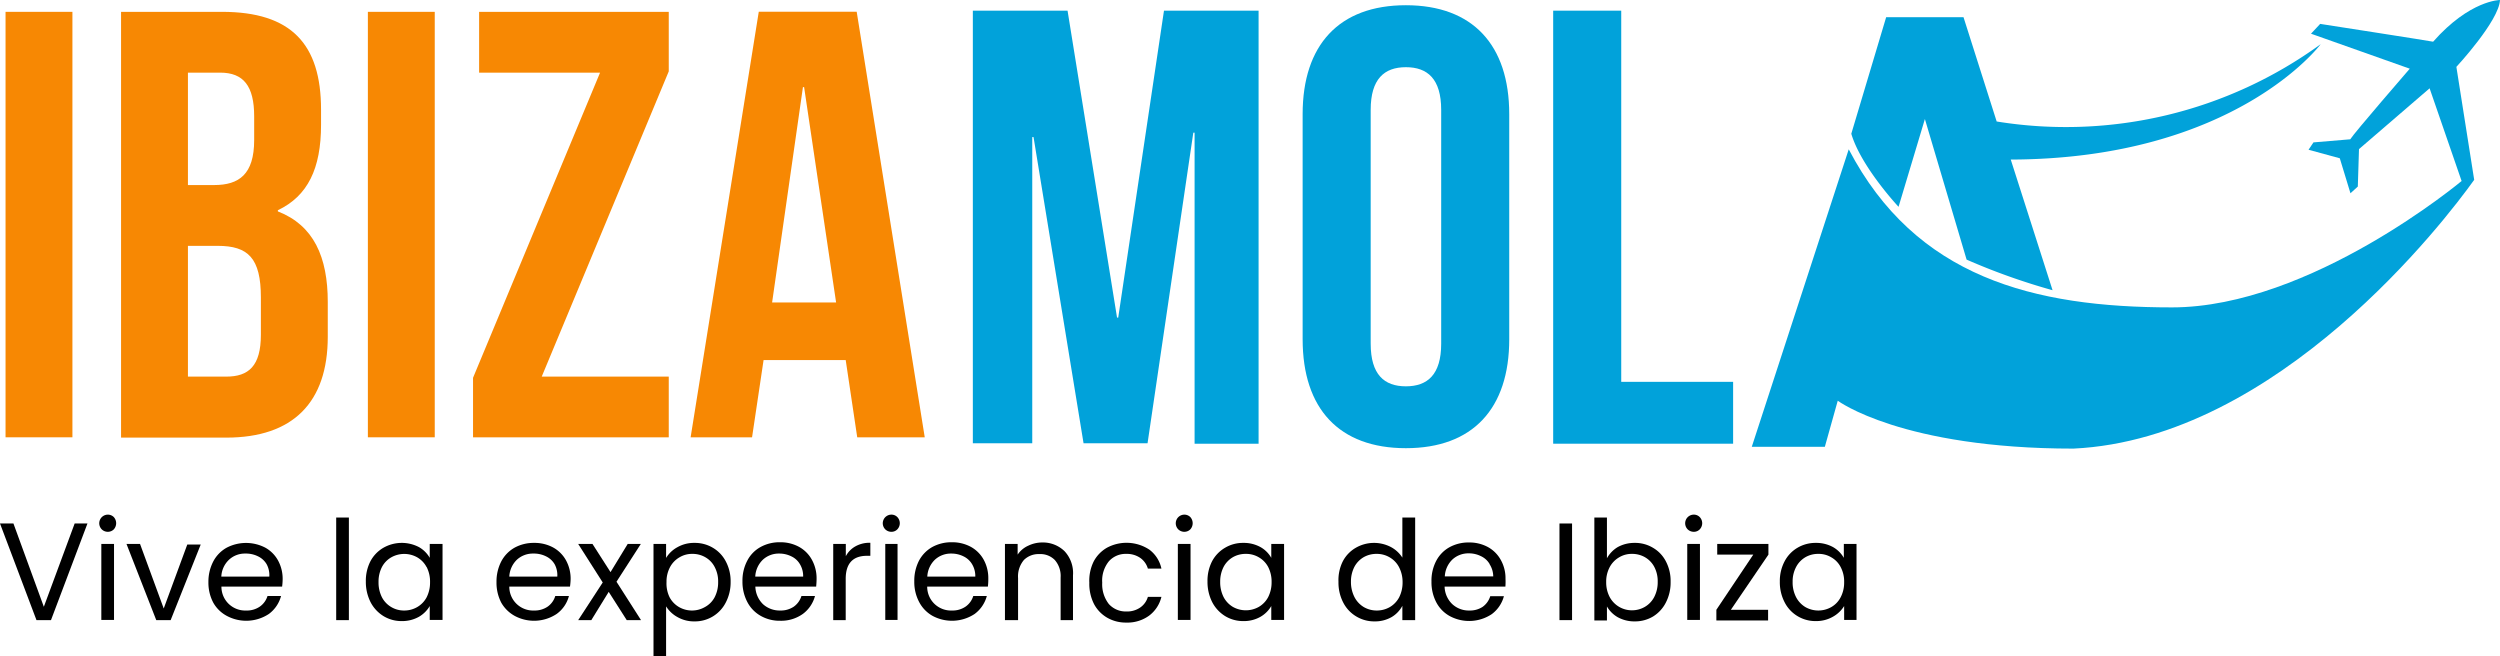<svg xmlns="http://www.w3.org/2000/svg" viewBox="0 0 234.39 61.52"><defs><style>.cls-1{isolation:isolate;}.cls-2{fill:#f78803;}.cls-3{fill:#01a2da;}</style></defs><g id="Capa_2" data-name="Capa 2"><g id="Capa_1-2" data-name="Capa 1"><g id="Grupo_2" data-name="Grupo 2"><g class="cls-1"><path class="cls-2" d="M.52,1.11H6.79V41H.52Z"></path><path class="cls-2" d="M30.1,10.28v1.43c0,4.1-1.25,6.67-4.05,8v.11c3.37,1.31,4.68,4.28,4.68,8.5v3.25c0,6.15-3.25,9.46-9.52,9.46H11.35V1.11h9.46C27.31,1.11,30.1,4.13,30.1,10.28ZM17.62,6.81V17.35h2.45c2.34,0,3.76-1,3.76-4.22V10.91c0-2.85-1-4.1-3.19-4.1Zm0,16.24V35.31h3.59c2.11,0,3.25-1,3.25-3.93V27.9c0-3.71-1.2-4.85-4.05-4.85Z"></path><path class="cls-2" d="M34.49,1.11h6.27V41H34.49Z"></path><path class="cls-2" d="M62.7,1.11V6.69L50.79,35.31H62.7V41H44.35V35.42L56.26,6.81H44.92V1.11Z"></path><path class="cls-2" d="M86.7,41H80.37l-1.08-7.24h-7.7L70.51,41H64.75l6.39-39.9h9.18ZM72.39,28.36h6l-3-20.19h-.11Z"></path></g><g class="cls-1"><path class="cls-3" d="M104.73,29.78h.11L109.13,1H118v40.6h-6V12.44h-.12l-4.29,29.12h-6L96.9,12.85h-.12V41.56H91.21V1h8.88Z"></path><path class="cls-3" d="M122.13,10.7c0-6.49,3.42-10.21,9.68-10.21s9.69,3.72,9.69,10.21V31.81c0,6.5-3.42,10.21-9.69,10.21s-9.68-3.71-9.68-10.21Zm6.38,21.52c0,2.9,1.27,4,3.3,4s3.31-1.1,3.31-4V10.3c0-2.9-1.28-4-3.31-4s-3.3,1.11-3.3,4Z"></path><path class="cls-3" d="M145.62,1H152v34.8h10.49v5.8H145.62Z"></path></g><g id="Grupo_1" data-name="Grupo 1"><path id="Trazado_1" data-name="Trazado 1" class="cls-3" d="M164.24,41.89h6.85l1.21-4.32s6,4.49,22.1,4.49c19.22-.92,34.87-21.41,37.57-25.2L230.3,6.27s4-4.31,4.09-6.27c0,0-2.82,0-6.27,3.91-.23-.06-10.59-1.67-10.59-1.67l-.86.92,9.26,3.28s-5.24,6.05-5.58,6.62l-3.45.29-.46.69,2.93.8,1,3.28.69-.63.11-3.51,6.62-5.7,3,8.69s-14.16,11.85-27.16,11.85S179.6,26,173.33,14Z"></path><path id="Trazado_2" data-name="Trazado 2" class="cls-3" d="M176.84,1.61h7.25l3.11,9.78a40.6,40.6,0,0,0,30.38-7.25s-8,10.76-29.06,10.82l3.92,12.25a60.83,60.83,0,0,1-8.06-2.87l-3.91-13.18L178,19.39s-3.51-3.74-4.43-6.85Z"></path></g></g><g class="cls-1"><path d="M8.2,49.08,4.78,58.14H3.42L0,49.08H1.26l2.85,7.81L7,49.08Z"></path><path d="M9.54,49.63a.81.81,0,0,1,.57-1.38.79.79,0,0,1,.56.23.86.86,0,0,1,0,1.15.79.79,0,0,1-.56.23A.81.81,0,0,1,9.54,49.63ZM10.69,51v7.12H9.5V51Z"></path><path d="M15.35,57.05l2.21-6h1.26L16,58.14H14.65L11.86,51h1.27Z"></path><path d="M26.45,55H20.76a2.23,2.23,0,0,0,2.31,2.24,2.15,2.15,0,0,0,1.28-.36,1.89,1.89,0,0,0,.73-1h1.27a3.07,3.07,0,0,1-1.14,1.68,3.85,3.85,0,0,1-3.95.18A3.17,3.17,0,0,1,20,56.51a4,4,0,0,1-.46-1.94A4.11,4.11,0,0,1,20,52.63a3.15,3.15,0,0,1,1.25-1.28,3.92,3.92,0,0,1,3.63,0,3.06,3.06,0,0,1,1.2,1.22,3.59,3.59,0,0,1,.42,1.75A6,6,0,0,1,26.45,55ZM25,52.9a1.87,1.87,0,0,0-.81-.74A2.52,2.52,0,0,0,23,51.9a2.17,2.17,0,0,0-1.52.57,2.31,2.31,0,0,0-.73,1.59h4.5A2.15,2.15,0,0,0,25,52.9Z"></path><path d="M32.71,48.52v9.62H31.52V48.52Z"></path><path d="M34.72,52.64a3.2,3.2,0,0,1,1.22-1.28,3.48,3.48,0,0,1,3.35-.06,2.7,2.7,0,0,1,1,1V51h1.2v7.12h-1.2V56.82a2.78,2.78,0,0,1-1,1,3.2,3.2,0,0,1-1.62.41,3.24,3.24,0,0,1-1.72-.47,3.33,3.33,0,0,1-1.21-1.31,4.19,4.19,0,0,1-.44-1.93A4,4,0,0,1,34.72,52.64Zm5.27.52a2.27,2.27,0,0,0-.88-.91,2.48,2.48,0,0,0-2.42,0,2.27,2.27,0,0,0-.88.91,3,3,0,0,0-.32,1.4A3.08,3.08,0,0,0,35.81,56a2.3,2.3,0,0,0,.88.92,2.34,2.34,0,0,0,1.2.32,2.41,2.41,0,0,0,1.22-.32A2.3,2.3,0,0,0,40,56a3.05,3.05,0,0,0,.32-1.41A3,3,0,0,0,40,53.16Z"></path><path d="M53.44,55H47.75a2.23,2.23,0,0,0,2.31,2.24,2.17,2.17,0,0,0,1.28-.36,1.87,1.87,0,0,0,.72-1h1.28a3,3,0,0,1-1.15,1.68,3.83,3.83,0,0,1-3.94.18A3.26,3.26,0,0,1,47,56.51a4.05,4.05,0,0,1-.45-1.94A4.11,4.11,0,0,1,47,52.63a3.18,3.18,0,0,1,1.24-1.28,3.72,3.72,0,0,1,1.84-.45,3.64,3.64,0,0,1,1.8.44,3.06,3.06,0,0,1,1.2,1.22,3.59,3.59,0,0,1,.42,1.75A6,6,0,0,1,53.44,55ZM52,52.9a1.87,1.87,0,0,0-.81-.74A2.52,2.52,0,0,0,50,51.9a2.2,2.2,0,0,0-1.53.57,2.35,2.35,0,0,0-.72,1.59h4.5A2.15,2.15,0,0,0,52,52.9Z"></path><path d="M58.76,58.14l-1.69-2.65-1.63,2.65H54.21l2.3-3.53L54.21,51h1.34l1.69,2.64L58.85,51h1.23L57.8,54.54l2.3,3.6Z"></path><path d="M63.5,51.31a3.14,3.14,0,0,1,1.62-.41,3.28,3.28,0,0,1,1.72.46,3.18,3.18,0,0,1,1.21,1.28,3.93,3.93,0,0,1,.45,1.91,4.07,4.07,0,0,1-.45,1.93,3.24,3.24,0,0,1-2.93,1.78,3.13,3.13,0,0,1-1.61-.41,2.89,2.89,0,0,1-1.06-1v4.69H61.27V51h1.18v1.31A2.79,2.79,0,0,1,63.5,51.31ZM67,53.15a2.21,2.21,0,0,0-.88-.91,2.37,2.37,0,0,0-1.21-.31,2.27,2.27,0,0,0-1.2.32,2.32,2.32,0,0,0-.89.92,2.87,2.87,0,0,0-.33,1.4A2.94,2.94,0,0,0,62.78,56a2.32,2.32,0,0,0,.89.92,2.43,2.43,0,0,0,2.41,0A2.23,2.23,0,0,0,67,56a3,3,0,0,0,.33-1.43A2.87,2.87,0,0,0,67,53.15Z"></path><path d="M76.52,55h-5.7a2.39,2.39,0,0,0,.72,1.65,2.33,2.33,0,0,0,1.6.59,2.19,2.19,0,0,0,1.28-.36,1.92,1.92,0,0,0,.72-1h1.27a3.07,3.07,0,0,1-1.14,1.68,3.5,3.5,0,0,1-2.13.64,3.57,3.57,0,0,1-1.82-.46,3.17,3.17,0,0,1-1.25-1.29,4.06,4.06,0,0,1-.46-1.94,4,4,0,0,1,.45-1.94,3.06,3.06,0,0,1,1.24-1.28,3.66,3.66,0,0,1,1.84-.45,3.62,3.62,0,0,1,1.79.44,3.06,3.06,0,0,1,1.2,1.22,3.6,3.6,0,0,1,.43,1.75C76.56,54.53,76.54,54.77,76.52,55ZM75,52.9a1.81,1.81,0,0,0-.81-.74,2.52,2.52,0,0,0-1.14-.26,2.19,2.19,0,0,0-1.52.57,2.35,2.35,0,0,0-.72,1.59h4.49A2.15,2.15,0,0,0,75,52.9Z"></path><path d="M80.19,51.23a2.68,2.68,0,0,1,1.41-.34v1.22h-.31c-1.33,0-2,.72-2,2.16v3.87H78.12V51H79.3v1.15A2.24,2.24,0,0,1,80.19,51.23Z"></path><path d="M83,49.63a.81.81,0,0,1,.58-1.38.76.76,0,0,1,.55.23.83.83,0,0,1,0,1.15.76.76,0,0,1-.55.23A.82.82,0,0,1,83,49.63ZM84.15,51v7.12H83V51Z"></path><path d="M92.62,55H86.93a2.23,2.23,0,0,0,2.31,2.24,2.17,2.17,0,0,0,1.28-.36,1.89,1.89,0,0,0,.73-1h1.27a3.07,3.07,0,0,1-1.14,1.68,3.85,3.85,0,0,1-3.95.18,3.17,3.17,0,0,1-1.25-1.29,4,4,0,0,1-.46-1.94,4.11,4.11,0,0,1,.44-1.94,3.18,3.18,0,0,1,1.24-1.28,3.72,3.72,0,0,1,1.84-.45,3.64,3.64,0,0,1,1.8.44,3.06,3.06,0,0,1,1.2,1.22,3.59,3.59,0,0,1,.42,1.75A6,6,0,0,1,92.62,55ZM91.14,52.9a1.87,1.87,0,0,0-.81-.74,2.52,2.52,0,0,0-1.14-.26,2.2,2.2,0,0,0-1.53.57,2.35,2.35,0,0,0-.72,1.59h4.5A2.15,2.15,0,0,0,91.14,52.9Z"></path><path d="M99.8,51.67a3,3,0,0,1,.8,2.27v4.2H99.44v-4a2.27,2.27,0,0,0-.54-1.63,1.88,1.88,0,0,0-1.45-.56A1.94,1.94,0,0,0,96,52.5a2.38,2.38,0,0,0-.55,1.7v3.94H94.22V51h1.19v1a2.35,2.35,0,0,1,1-.84,3,3,0,0,1,1.33-.3A2.91,2.91,0,0,1,99.8,51.67Z"></path><path d="M102.54,52.64a3.23,3.23,0,0,1,1.23-1.28,3.88,3.88,0,0,1,4,.18,3,3,0,0,1,1.12,1.77h-1.27a1.86,1.86,0,0,0-.71-1,2.21,2.21,0,0,0-1.31-.38,2.1,2.1,0,0,0-1.64.7,2.87,2.87,0,0,0-.62,2,3,3,0,0,0,.62,2,2.13,2.13,0,0,0,1.64.7,2.17,2.17,0,0,0,1.3-.37,1.83,1.83,0,0,0,.72-1h1.27a3.11,3.11,0,0,1-1.14,1.75,3.44,3.44,0,0,1-2.15.66,3.5,3.5,0,0,1-1.8-.46,3.23,3.23,0,0,1-1.23-1.28,4.18,4.18,0,0,1-.44-2A4.07,4.07,0,0,1,102.54,52.64Z"></path><path d="M110.47,49.63a.81.81,0,0,1,.57-1.38.79.79,0,0,1,.56.23.86.86,0,0,1,0,1.15.79.79,0,0,1-.56.23A.81.81,0,0,1,110.47,49.63ZM111.62,51v7.12h-1.19V51Z"></path><path d="M113.63,52.64a3.2,3.2,0,0,1,1.22-1.28,3.26,3.26,0,0,1,1.72-.46,3.21,3.21,0,0,1,1.62.4,2.66,2.66,0,0,1,1,1V51h1.2v7.12h-1.2V56.82a2.74,2.74,0,0,1-1,1,3.13,3.13,0,0,1-1.61.41,3.24,3.24,0,0,1-1.72-.47,3.33,3.33,0,0,1-1.21-1.31,4.19,4.19,0,0,1-.44-1.93A4,4,0,0,1,113.63,52.64Zm5.27.52a2.27,2.27,0,0,0-.88-.91,2.32,2.32,0,0,0-1.22-.32,2.4,2.4,0,0,0-1.21.31,2.31,2.31,0,0,0-.87.91,3,3,0,0,0-.32,1.4,3.08,3.08,0,0,0,.32,1.43,2.34,2.34,0,0,0,.87.92,2.47,2.47,0,0,0,2.43,0,2.3,2.3,0,0,0,.88-.92,3.05,3.05,0,0,0,.32-1.41A3,3,0,0,0,118.9,53.16Z"></path><path d="M125.89,52.64a3.14,3.14,0,0,1,1.22-1.28,3.42,3.42,0,0,1,3.28-.08,2.88,2.88,0,0,1,1.09,1V48.52h1.2v9.62h-1.2V56.8a2.69,2.69,0,0,1-1,1.05,3.13,3.13,0,0,1-1.61.41,3.27,3.27,0,0,1-1.72-.47,3.22,3.22,0,0,1-1.22-1.31,4.07,4.07,0,0,1-.44-1.93A3.93,3.93,0,0,1,125.89,52.64Zm5.27.52a2.27,2.27,0,0,0-.88-.91,2.34,2.34,0,0,0-1.22-.32,2.4,2.4,0,0,0-1.21.31,2.31,2.31,0,0,0-.87.91,3,3,0,0,0-.32,1.4A3.08,3.08,0,0,0,127,56a2.34,2.34,0,0,0,.87.92,2.4,2.4,0,0,0,1.21.32,2.44,2.44,0,0,0,1.22-.32,2.3,2.3,0,0,0,.88-.92,3.05,3.05,0,0,0,.32-1.41A3,3,0,0,0,131.16,53.16Z"></path><path d="M141.14,55h-5.7a2.35,2.35,0,0,0,.73,1.65,2.28,2.28,0,0,0,1.59.59A2.17,2.17,0,0,0,139,56.9a1.92,1.92,0,0,0,.72-1H141a3.07,3.07,0,0,1-1.14,1.68,3.83,3.83,0,0,1-3.94.18,3.13,3.13,0,0,1-1.26-1.29,4.05,4.05,0,0,1-.45-1.94,4,4,0,0,1,.44-1.94,3.12,3.12,0,0,1,1.24-1.28,3.69,3.69,0,0,1,1.84-.45,3.62,3.62,0,0,1,1.79.44,3.06,3.06,0,0,1,1.2,1.22,3.49,3.49,0,0,1,.43,1.75A6,6,0,0,1,141.14,55Zm-1.48-2.12a1.84,1.84,0,0,0-.82-.74,2.5,2.5,0,0,0-1.13-.26,2.2,2.2,0,0,0-1.53.57,2.35,2.35,0,0,0-.72,1.59H140A2.15,2.15,0,0,0,139.66,52.9Z"></path><path d="M147.39,49.08v9.06h-1.18V49.08Z"></path><path d="M151.66,51.3a3.21,3.21,0,0,1,1.59-.4,3.24,3.24,0,0,1,1.73.46,3.11,3.11,0,0,1,1.21,1.28,3.93,3.93,0,0,1,.44,1.91,4.07,4.07,0,0,1-.44,1.93A3.26,3.26,0,0,1,155,57.79a3.3,3.3,0,0,1-1.73.47,3.23,3.23,0,0,1-1.61-.4,2.74,2.74,0,0,1-1-1v1.31h-1.18V48.52h1.18v3.82A2.82,2.82,0,0,1,151.66,51.3Zm3.44,1.85a2.27,2.27,0,0,0-.88-.91,2.4,2.4,0,0,0-1.21-.31,2.25,2.25,0,0,0-1.2.32,2.32,2.32,0,0,0-.89.92,2.87,2.87,0,0,0-.33,1.4,2.94,2.94,0,0,0,.33,1.41A2.36,2.36,0,0,0,153,57.22a2.4,2.4,0,0,0,1.21-.32,2.3,2.3,0,0,0,.88-.92,3,3,0,0,0,.33-1.43A2.87,2.87,0,0,0,155.1,53.15Z"></path><path d="M158.23,49.63a.81.81,0,0,1,.58-1.38.76.76,0,0,1,.55.23.83.83,0,0,1,0,1.15.76.76,0,0,1-.55.23A.82.82,0,0,1,158.23,49.63ZM159.38,51v7.12h-1.19V51Z"></path><path d="M162.28,57.17h3.49v1h-4.85v-1L164.38,52H161V51h4.8v1Z"></path><path d="M167.31,52.64a3.18,3.18,0,0,1,1.21-1.28,3.29,3.29,0,0,1,1.73-.46,3.24,3.24,0,0,1,1.62.4,2.73,2.73,0,0,1,1,1V51h1.19v7.12H172.9V56.82a2.88,2.88,0,0,1-1.05,1,3.14,3.14,0,0,1-1.62.41,3.23,3.23,0,0,1-1.71-.47,3.19,3.19,0,0,1-1.21-1.31,4.07,4.07,0,0,1-.44-1.93A3.93,3.93,0,0,1,167.31,52.64Zm5.26.52a2.21,2.21,0,0,0-.88-.91,2.28,2.28,0,0,0-1.21-.32,2.37,2.37,0,0,0-1.21.31,2.31,2.31,0,0,0-.87.91,2.87,2.87,0,0,0-.33,1.4A3,3,0,0,0,168.4,56a2.34,2.34,0,0,0,.87.92,2.45,2.45,0,0,0,2.42,0,2.23,2.23,0,0,0,.88-.92,2.94,2.94,0,0,0,.33-1.41A2.88,2.88,0,0,0,172.57,53.16Z"></path></g></g></g></svg>